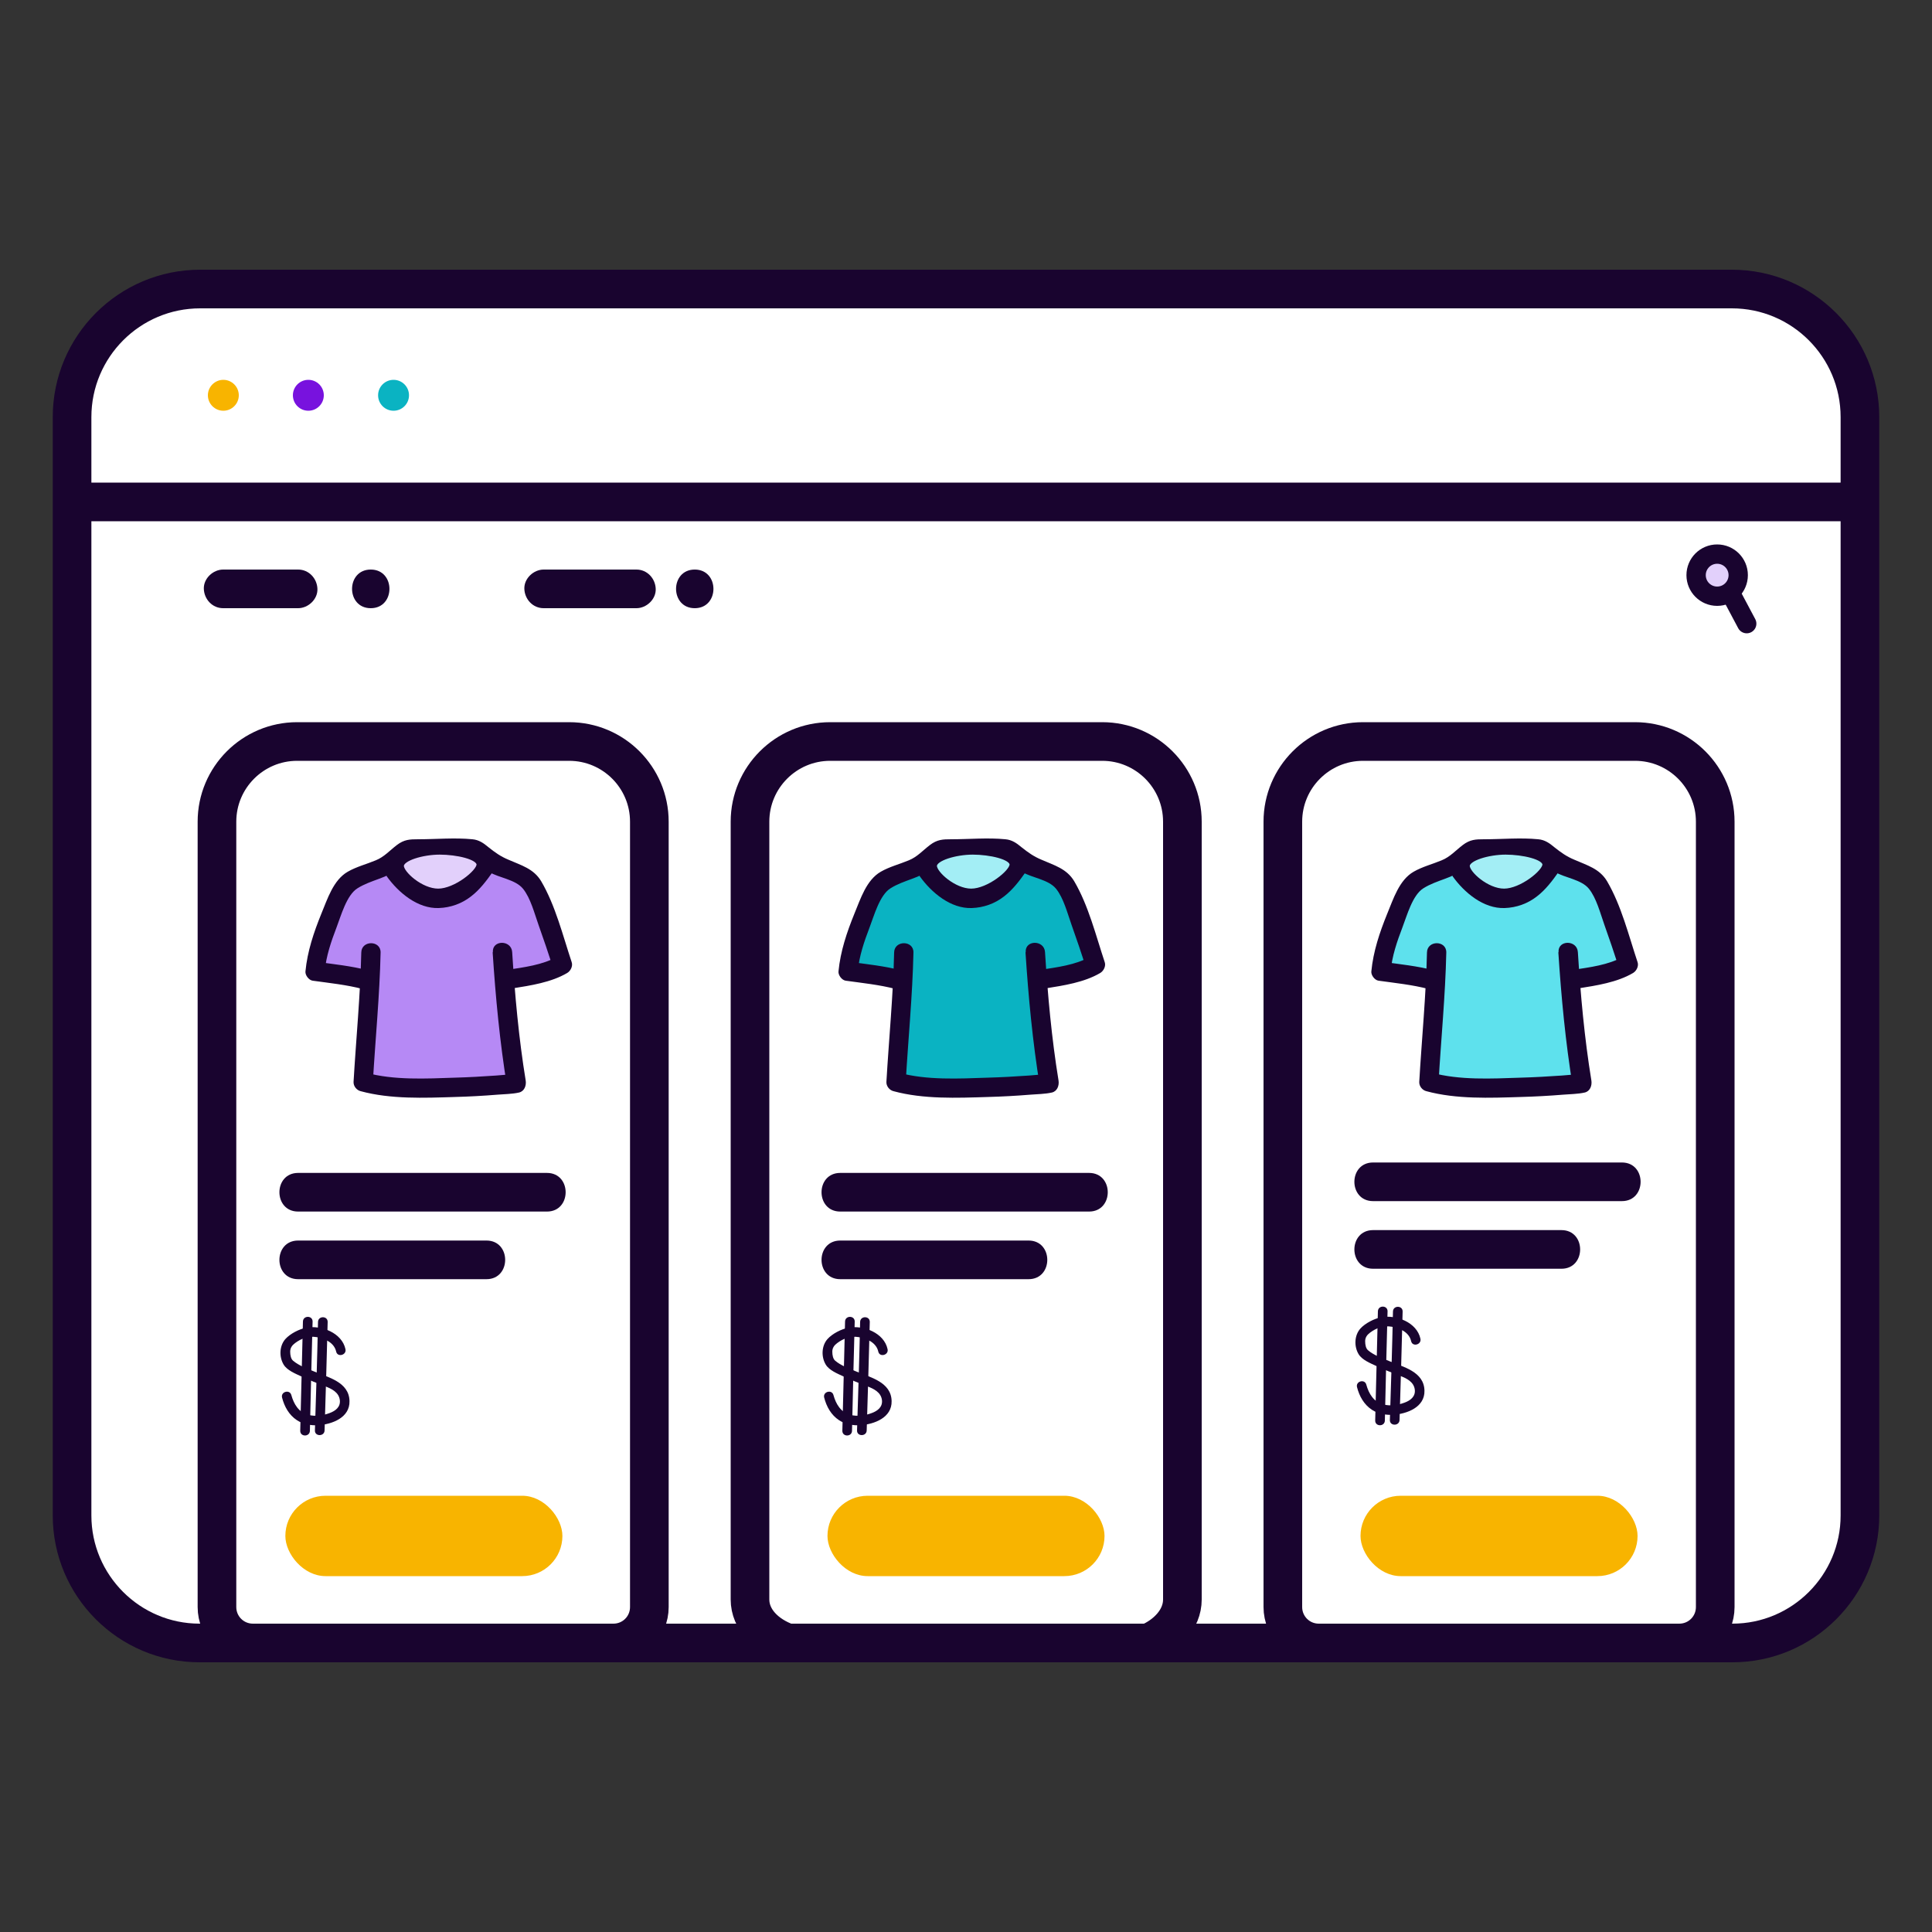 <?xml version="1.0" encoding="UTF-8"?>
<svg id="Capa_1" data-name="Capa 1" xmlns="http://www.w3.org/2000/svg" viewBox="0 0 100 100">
  <rect x="0" y="0" width="100" height="100" fill="#333333" stroke="none"/>
  <defs>
    <style>
      .cls-1 {
        fill: #f8b400;
      }

      .cls-2, .cls-3 {
        fill: #fff;
      }

      .cls-4 {
        fill: #b689f5;
      }

      .cls-5, .cls-6, .cls-7, .cls-8 {
        fill: #e2d0fb;
      }

      .cls-9 {
        fill: #19042f;
      }

      .cls-10 {
        fill: #0ab3c2;
      }

      .cls-11 {
        fill: #5ee1ed;
      }

      .cls-12 {
        fill: #7812de;
      }

      .cls-3, .cls-6 {
        stroke-width: 2px;
      }

      .cls-3, .cls-6, .cls-13, .cls-7, .cls-14, .cls-8 {
        stroke: #19042f;
        stroke-miterlimit: 10;
      }

      .cls-13 {
        fill: none;
        stroke-linecap: round;
      }

      .cls-7, .cls-14 {
        stroke-width: .25px;
      }

      .cls-14 {
        fill: #a3eef5;
      }
    </style>
  </defs>
  <g>
    <path class="cls-3" d="m10.36,14.96h79.28c3.66,0,6.63,2.97,6.63,6.63v56.85c0,3.64-2.96,6.6-6.6,6.6H10.33c-3.64,0-6.6-2.96-6.6-6.6V21.59c0-3.66,2.97-6.63,6.63-6.63Z"/>
    <line class="cls-6" x1="96.27" y1="25.98" x2="3.73" y2="25.98"/>
    <g>
      <circle class="cls-8" cx="88.88" cy="29.77" r="1.09"/>
      <line class="cls-13" x1="89.65" y1="30.85" x2="90.41" y2="32.28"/>
    </g>
    <circle class="cls-10" cx="20.37" cy="20.46" r=".8"/>
    <circle class="cls-12" cx="15.96" cy="20.46" r=".8"/>
    <path class="cls-1" d="m12.36,20.46c0,.44-.36.8-.8.8s-.8-.36-.8-.8.36-.8.8-.8.8.36.8.8Z"/>
  </g>
  <g>
    <path class="cls-3" d="m86.91,85.04h-18.65c-1.03,0-1.86-.83-1.86-1.86v-40.65c0-2.29,1.86-4.15,4.15-4.15h14.08c2.29,0,4.15,1.86,4.15,4.15v40.65c0,1.03-.83,1.86-1.86,1.86Z"/>
    <g>
      <g>
        <path class="cls-11" d="m74.07,50.7c-.53-.15-2.59-.43-2.59-.43.1-1.27.89-3.2,1.51-4.34.25-.46,1.11-.65,1.98-1.01.54-.22.98-.87,1.38-.98h3.27c.37.04.73.63,1.35.88.51.21,1.21.52,1.41.61.12.05.2.17.27.28.47.66,1.25,3.09,1.63,4.22-.64.41-2.72.74-2.72.74"/>
        <path class="cls-9" d="m74.2,50.22c-.84-.22-1.73-.31-2.59-.43l.37.48c.07-.78.33-1.54.61-2.27.23-.6.52-1.67,1.08-2.02.71-.45,1.54-.51,2.2-1.07.41-.34.4-.47.9-.47.89,0,1.79-.06,2.68,0,.33.02.65.47,1.03.69.52.31,1.37.39,1.76.87s.59,1.27.8,1.86c.26.73.51,1.47.75,2.21l.23-.56c-.75.44-1.76.56-2.6.69-.63.1-.36,1.07.27.96.94-.15,2.01-.31,2.84-.8.18-.11.3-.36.23-.56-.46-1.38-.84-2.93-1.58-4.19-.39-.65-1.03-.82-1.69-1.11-.41-.17-.7-.38-1.04-.65-.25-.21-.49-.38-.83-.41-.91-.09-1.88,0-2.8,0-.44,0-.73.01-1.11.3s-.65.61-1.09.79c-.48.2-1,.33-1.45.59-.75.43-1.05,1.41-1.37,2.18-.39.96-.72,1.94-.82,2.98-.02.19.17.45.37.48.86.12,1.75.21,2.59.43.62.16.89-.8.27-.96h0Z"/>
      </g>
      <g>
        <path class="cls-11" d="m81.16,49.3s.25,3.91.72,6.78c-.11.03-5.74.54-7.92-.08.16-2.8.34-3.75.4-6.7"/>
        <path class="cls-9" d="m80.66,49.3c.15,2.31.37,4.63.74,6.91l.35-.62c.23-.05-.1,0-.19.02-.24.02-.48.04-.72.06-.71.05-1.43.09-2.14.11-1.5.05-3.14.14-4.61-.26l.37.48c.13-2.24.35-4.46.4-6.7.01-.64-.99-.64-1,0-.05,2.24-.27,4.47-.4,6.7-.01.22.16.43.37.48,1.55.42,3.28.35,4.87.3.74-.02,1.47-.06,2.21-.12.36-.03.75-.03,1.11-.11.28-.06.39-.36.35-.62-.36-2.2-.56-4.43-.7-6.65-.04-.64-1.04-.64-1,0h0Z"/>
      </g>
    </g>
    <g>
      <path class="cls-5" d="m75.62,45.11c.33.48,1.01,1.05,1.55,1.28.45.19,1.08.15,1.69-.13.53-.25,1.03-.88,1.37-1.36"/>
      <path class="cls-9" d="m75.19,45.36c.6.84,1.6,1.68,2.69,1.64.61-.02,1.2-.23,1.68-.61.44-.34.78-.79,1.1-1.24.16-.22.04-.56-.18-.68-.25-.15-.53-.04-.68.18-.47.66-1.04,1.33-1.92,1.36-.71.03-1.43-.59-1.82-1.14-.16-.22-.44-.32-.68-.18-.22.13-.34.46-.18.68h0Z"/>
    </g>
    <path class="cls-14" d="m79.96,44.75c0,.39-1.22,1.37-2.11,1.37s-1.9-.91-1.9-1.3,1.09-.71,1.98-.71,2.03.25,2.03.64Z"/>
  </g>
  <g>
    <path class="cls-3" d="m59.42,85.04h-18.65c-1.12-.39-1.95-1.22-1.95-2.25v-40.26c0-2.29,1.86-4.15,4.15-4.15h14.08c2.29,0,4.15,1.86,4.15,4.15v40.26c0,1.03-.83,1.86-1.77,2.25Z"/>
    <g>
      <g>
        <path class="cls-10" d="m46.48,50.7c-.53-.15-2.59-.43-2.59-.43.1-1.27.89-3.2,1.51-4.34.25-.46,1.11-.65,1.98-1.01.54-.22.98-.87,1.38-.98h3.27c.37.04.73.63,1.35.88.51.21,1.21.52,1.41.61.12.05.2.17.27.28.47.66,1.25,3.09,1.63,4.22-.64.41-2.72.74-2.72.74"/>
        <path class="cls-9" d="m46.62,50.22c-.84-.22-1.73-.31-2.59-.43l.37.48c.07-.78.33-1.54.61-2.27.23-.6.52-1.67,1.08-2.02.71-.45,1.54-.51,2.2-1.07.41-.34.4-.47.9-.47.89,0,1.79-.06,2.68,0,.33.02.65.47,1.03.69.52.31,1.37.39,1.76.87s.59,1.27.8,1.86c.26.73.51,1.47.75,2.21l.23-.56c-.75.44-1.76.56-2.6.69-.63.1-.36,1.07.27.96.94-.15,2.01-.31,2.84-.8.18-.11.3-.36.23-.56-.46-1.38-.84-2.93-1.58-4.19-.39-.65-1.03-.82-1.69-1.11-.41-.17-.7-.38-1.04-.65-.25-.21-.49-.38-.83-.41-.91-.09-1.88,0-2.8,0-.44,0-.73.01-1.11.3s-.65.61-1.09.79c-.48.2-1,.33-1.45.59-.75.43-1.05,1.41-1.37,2.18-.39.96-.72,1.94-.82,2.98-.02.19.17.45.37.48.86.12,1.75.21,2.59.43.62.16.89-.8.27-.96h0Z"/>
      </g>
      <g>
        <path class="cls-10" d="m53.58,49.3s.25,3.91.72,6.78c-.11.03-5.74.54-7.92-.08.16-2.8.34-3.75.4-6.7"/>
        <path class="cls-9" d="m53.08,49.3c.15,2.31.37,4.63.74,6.91l.35-.62c.23-.05-.1,0-.19.02-.24.02-.48.04-.72.06-.71.05-1.43.09-2.14.11-1.5.05-3.14.14-4.61-.26l.37.48c.13-2.24.35-4.46.4-6.7.01-.64-.99-.64-1,0-.05,2.24-.27,4.47-.4,6.7-.01.22.16.43.37.48,1.55.42,3.28.35,4.87.3.74-.02,1.47-.06,2.21-.12.36-.03.75-.03,1.11-.11.28-.06.39-.36.35-.62-.36-2.2-.56-4.43-.7-6.65-.04-.64-1.04-.64-1,0h0Z"/>
      </g>
    </g>
    <g>
      <path class="cls-5" d="m48.04,45.11c.33.48,1.01,1.05,1.55,1.28.45.19,1.08.15,1.69-.13.53-.25,1.03-.88,1.37-1.36"/>
      <path class="cls-9" d="m47.61,45.36c.6.84,1.6,1.68,2.69,1.64.61-.02,1.2-.23,1.68-.61.44-.34.78-.79,1.1-1.24.16-.22.04-.56-.18-.68-.25-.15-.53-.04-.68.18-.47.66-1.04,1.33-1.92,1.36-.71.03-1.43-.59-1.82-1.14-.16-.22-.44-.32-.68-.18-.22.13-.34.46-.18.68h0Z"/>
    </g>
    <path class="cls-14" d="m52.38,44.75c0,.39-1.22,1.37-2.11,1.37s-1.9-.91-1.9-1.3,1.09-.71,1.98-.71,2.03.25,2.03.64Z"/>
  </g>
  <g>
    <path class="cls-3" d="m31.74,85.04H13.09c-1.03,0-1.86-.83-1.86-1.86v-40.65c0-2.29,1.86-4.15,4.15-4.15h14.08c2.29,0,4.15,1.86,4.15,4.15v40.65c0,1.03-.83,1.86-1.86,1.86Z"/>
    <g>
      <g>
        <path class="cls-4" d="m18.9,50.7c-.53-.15-2.59-.43-2.59-.43.1-1.27.89-3.2,1.51-4.34.25-.46,1.11-.65,1.98-1.01.54-.22.98-.87,1.38-.98h3.27c.37.04.73.63,1.35.88.51.21,1.21.52,1.41.61.12.05.2.17.27.28.47.66,1.25,3.09,1.63,4.22-.64.41-2.72.74-2.72.74"/>
        <path class="cls-9" d="m19.03,50.22c-.84-.22-1.73-.31-2.59-.43l.37.48c.07-.78.33-1.54.61-2.27.23-.6.52-1.67,1.08-2.02.71-.45,1.54-.51,2.2-1.07.41-.34.4-.47.9-.47.89,0,1.79-.06,2.68,0,.33.02.65.47,1.03.69.52.31,1.37.39,1.76.87s.59,1.27.8,1.86c.26.73.51,1.47.75,2.21l.23-.56c-.75.44-1.76.56-2.6.69-.63.1-.36,1.07.27.96.94-.15,2.01-.31,2.84-.8.18-.11.3-.36.23-.56-.46-1.38-.84-2.93-1.58-4.19-.39-.65-1.03-.82-1.69-1.11-.41-.17-.7-.38-1.04-.65-.25-.21-.49-.38-.83-.41-.91-.09-1.88,0-2.8,0-.44,0-.73.01-1.11.3s-.65.61-1.09.79c-.48.2-1,.33-1.45.59-.75.43-1.05,1.41-1.37,2.18-.39.96-.72,1.94-.82,2.98-.02.19.17.45.37.48.86.12,1.75.21,2.59.43.62.16.89-.8.27-.96h0Z"/>
      </g>
      <g>
        <path class="cls-4" d="m26,49.3s.25,3.91.72,6.78c-.11.03-5.74.54-7.92-.08.16-2.8.34-3.75.4-6.7"/>
        <path class="cls-9" d="m25.5,49.3c.15,2.31.37,4.63.74,6.91l.35-.62c.23-.05-.1,0-.19.02-.24.02-.48.04-.72.06-.71.05-1.43.09-2.14.11-1.5.05-3.14.14-4.61-.26l.37.48c.13-2.24.35-4.46.4-6.7.01-.64-.99-.64-1,0-.05,2.24-.27,4.47-.4,6.7-.01.22.16.43.37.48,1.55.42,3.28.35,4.87.3.74-.02,1.47-.06,2.21-.12.36-.03.75-.03,1.11-.11.28-.06.39-.36.35-.62-.36-2.2-.56-4.43-.7-6.65-.04-.64-1.04-.64-1,0h0Z"/>
      </g>
    </g>
    <g>
      <path class="cls-5" d="m20.45,45.11c.33.48,1.01,1.05,1.55,1.28.45.19,1.08.15,1.69-.13.53-.25,1.03-.88,1.37-1.36"/>
      <path class="cls-9" d="m20.02,45.36c.6.84,1.6,1.68,2.69,1.64.61-.02,1.2-.23,1.68-.61.44-.34.78-.79,1.1-1.24.16-.22.04-.56-.18-.68-.25-.15-.53-.04-.68.18-.47.66-1.04,1.33-1.92,1.36-.71.03-1.43-.59-1.82-1.14-.16-.22-.44-.32-.68-.18-.22.13-.34.46-.18.68h0Z"/>
    </g>
    <path class="cls-7" d="m24.79,44.75c0,.39-1.22,1.37-2.11,1.37s-1.9-.91-1.9-1.3,1.09-.71,1.98-.71,2.03.25,2.03.64Z"/>
  </g>
  <g>
    <path class="cls-2" d="m11.55,30.48c1.29,0,2.58,0,3.88,0"/>
    <path class="cls-9" d="m11.55,31.48c1.29,0,2.58,0,3.88,0,.52,0,1.02-.46,1-1s-.44-1-1-1c-1.29,0-2.58,0-3.88,0-.52,0-1.02.46-1,1s.44,1,1,1h0Z"/>
  </g>
  <path class="cls-9" d="m19.19,31.48c1.29,0,1.29-2,0-2s-1.29,2,0,2h0Z"/>
  <g>
    <path class="cls-2" d="m28.14,30.48c1.6,0,3.2,0,4.8,0"/>
    <path class="cls-9" d="m28.14,31.48c1.6,0,3.2,0,4.8,0,.52,0,1.02-.46,1-1s-.44-1-1-1c-1.6,0-3.2,0-4.8,0-.52,0-1.02.46-1,1s.44,1,1,1h0Z"/>
  </g>
  <path class="cls-9" d="m35.96,31.48c1.29,0,1.29-2,0-2s-1.29,2,0,2h0Z"/>
  <g>
    <g>
      <path class="cls-2" d="m15.43,61.71c1.29,0,11.58,0,12.88,0"/>
      <path class="cls-9" d="m15.43,62.71c4.29,0,8.58,0,12.88,0,1.29,0,1.29-2,0-2-4.29,0-8.58,0-12.88,0-1.29,0-1.29,2,0,2h0Z"/>
    </g>
    <g>
      <path class="cls-2" d="m15.43,65.21c1.29,0,8.46,0,9.75,0"/>
      <path class="cls-9" d="m15.43,66.21c3.25,0,6.5,0,9.75,0,1.29,0,1.29-2,0-2-3.25,0-6.5,0-9.75,0-1.29,0-1.29,2,0,2h0Z"/>
    </g>
    <g>
      <path class="cls-9" d="m17.88,69.83c-.18-.84-1.24-1.25-2.02-1.11-.37.07-.84.31-1.09.59-.31.35-.33.92-.09,1.32.18.3.61.47.91.61.4.19.82.35,1.23.51.34.13.72.31.77.72.04.36-.23.56-.53.67-.35.13-.74.19-1.11.09-.49-.13-.74-.55-.87-1.02-.08-.31-.56-.18-.48.13.12.47.36.9.77,1.17.32.21.72.28,1.1.26.72-.05,1.64-.39,1.62-1.25-.02-.99-1.11-1.23-1.85-1.54-.36-.15-.78-.3-1.07-.55-.11-.09-.15-.28-.15-.47s.1-.33.25-.44c.33-.25.71-.38,1.12-.31.43.07.91.29,1.01.75.07.31.55.18.48-.13h0Z"/>
      <path class="cls-9" d="m15.68,68.4c-.05,1.89-.09,3.78-.14,5.66,0,.32.49.32.5,0,.04-1.89.09-3.78.14-5.66,0-.32-.49-.32-.5,0h0Z"/>
      <path class="cls-9" d="m16.46,68.42c-.04,1.87-.1,3.74-.16,5.62-.01.32.49.32.5,0,.06-1.87.11-3.74.16-5.62,0-.32-.49-.32-.5,0h0Z"/>
    </g>
  </g>
  <rect class="cls-1" x="14.77" y="77.42" width="14.34" height="4.16" rx="2.08" ry="2.08"/>
  <rect class="cls-1" x="42.83" y="77.42" width="14.34" height="4.16" rx="2.08" ry="2.08"/>
  <rect class="cls-1" x="70.42" y="77.42" width="14.34" height="4.16" rx="2.08" ry="2.08"/>
  <g>
    <g>
      <path class="cls-2" d="m43.49,61.71c1.29,0,11.58,0,12.88,0"/>
      <path class="cls-9" d="m43.49,62.71c4.29,0,8.58,0,12.88,0,1.29,0,1.29-2,0-2-4.29,0-8.58,0-12.88,0-1.29,0-1.29,2,0,2h0Z"/>
    </g>
    <g>
      <path class="cls-2" d="m43.49,65.21c1.29,0,8.46,0,9.75,0"/>
      <path class="cls-9" d="m43.49,66.21c3.25,0,6.5,0,9.75,0,1.29,0,1.29-2,0-2-3.25,0-6.5,0-9.75,0-1.29,0-1.29,2,0,2h0Z"/>
    </g>
    <g>
      <path class="cls-9" d="m45.94,69.83c-.18-.84-1.24-1.25-2.02-1.11-.37.07-.84.31-1.09.59-.31.35-.33.92-.09,1.32.18.3.61.47.91.61.4.19.82.35,1.23.51.34.13.72.31.77.72.04.36-.23.56-.53.67-.35.13-.74.19-1.11.09-.49-.13-.74-.55-.87-1.02-.08-.31-.56-.18-.48.13.12.47.36.9.77,1.17.32.21.72.28,1.1.26.72-.05,1.64-.39,1.62-1.25-.02-.99-1.11-1.23-1.85-1.54-.36-.15-.78-.3-1.07-.55-.11-.09-.15-.28-.15-.47s.1-.33.25-.44c.33-.25.71-.38,1.12-.31.43.07.91.29,1.01.75.07.31.55.18.48-.13h0Z"/>
      <path class="cls-9" d="m43.74,68.4c-.05,1.89-.09,3.78-.14,5.66,0,.32.49.32.5,0,.04-1.89.09-3.78.14-5.66,0-.32-.49-.32-.5,0h0Z"/>
      <path class="cls-9" d="m44.52,68.42c-.04,1.87-.1,3.74-.16,5.62-.01.32.49.32.5,0,.06-1.87.11-3.74.16-5.62,0-.32-.49-.32-.5,0h0Z"/>
    </g>
  </g>
  <g>
    <g>
      <path class="cls-2" d="m71.07,61.17c1.29,0,11.58,0,12.88,0"/>
      <path class="cls-9" d="m71.07,62.17c4.29,0,8.58,0,12.88,0,1.29,0,1.29-2,0-2-4.29,0-8.58,0-12.88,0-1.29,0-1.29,2,0,2h0Z"/>
    </g>
    <g>
      <path class="cls-2" d="m71.07,64.67c1.29,0,8.46,0,9.75,0"/>
      <path class="cls-9" d="m71.07,65.67c3.25,0,6.5,0,9.75,0,1.29,0,1.29-2,0-2-3.25,0-6.5,0-9.75,0-1.29,0-1.29,2,0,2h0Z"/>
    </g>
    <g>
      <path class="cls-9" d="m73.52,69.29c-.18-.84-1.24-1.25-2.02-1.11-.37.07-.84.31-1.09.59-.31.35-.33.92-.09,1.32.18.3.61.47.91.61.4.19.82.35,1.23.51.34.13.72.31.77.72.04.36-.23.56-.53.67-.35.13-.74.19-1.11.09-.49-.13-.74-.55-.87-1.02-.08-.31-.56-.18-.48.13.12.47.36.9.77,1.17.32.21.72.28,1.1.26.72-.05,1.64-.39,1.62-1.25-.02-.99-1.11-1.23-1.85-1.54-.36-.15-.78-.3-1.07-.55-.11-.09-.15-.28-.15-.47s.1-.33.25-.44c.33-.25.71-.38,1.12-.31.43.07.91.29,1.01.75.07.31.55.18.48-.13h0Z"/>
      <path class="cls-9" d="m71.32,67.87c-.05,1.89-.09,3.78-.14,5.66,0,.32.49.32.5,0,.04-1.89.09-3.78.14-5.66,0-.32-.49-.32-.5,0h0Z"/>
      <path class="cls-9" d="m72.1,67.88c-.04,1.87-.1,3.74-.16,5.62-.01.32.49.32.5,0,.06-1.87.11-3.74.16-5.62,0-.32-.49-.32-.5,0h0Z"/>
    </g>
  </g>
</svg>